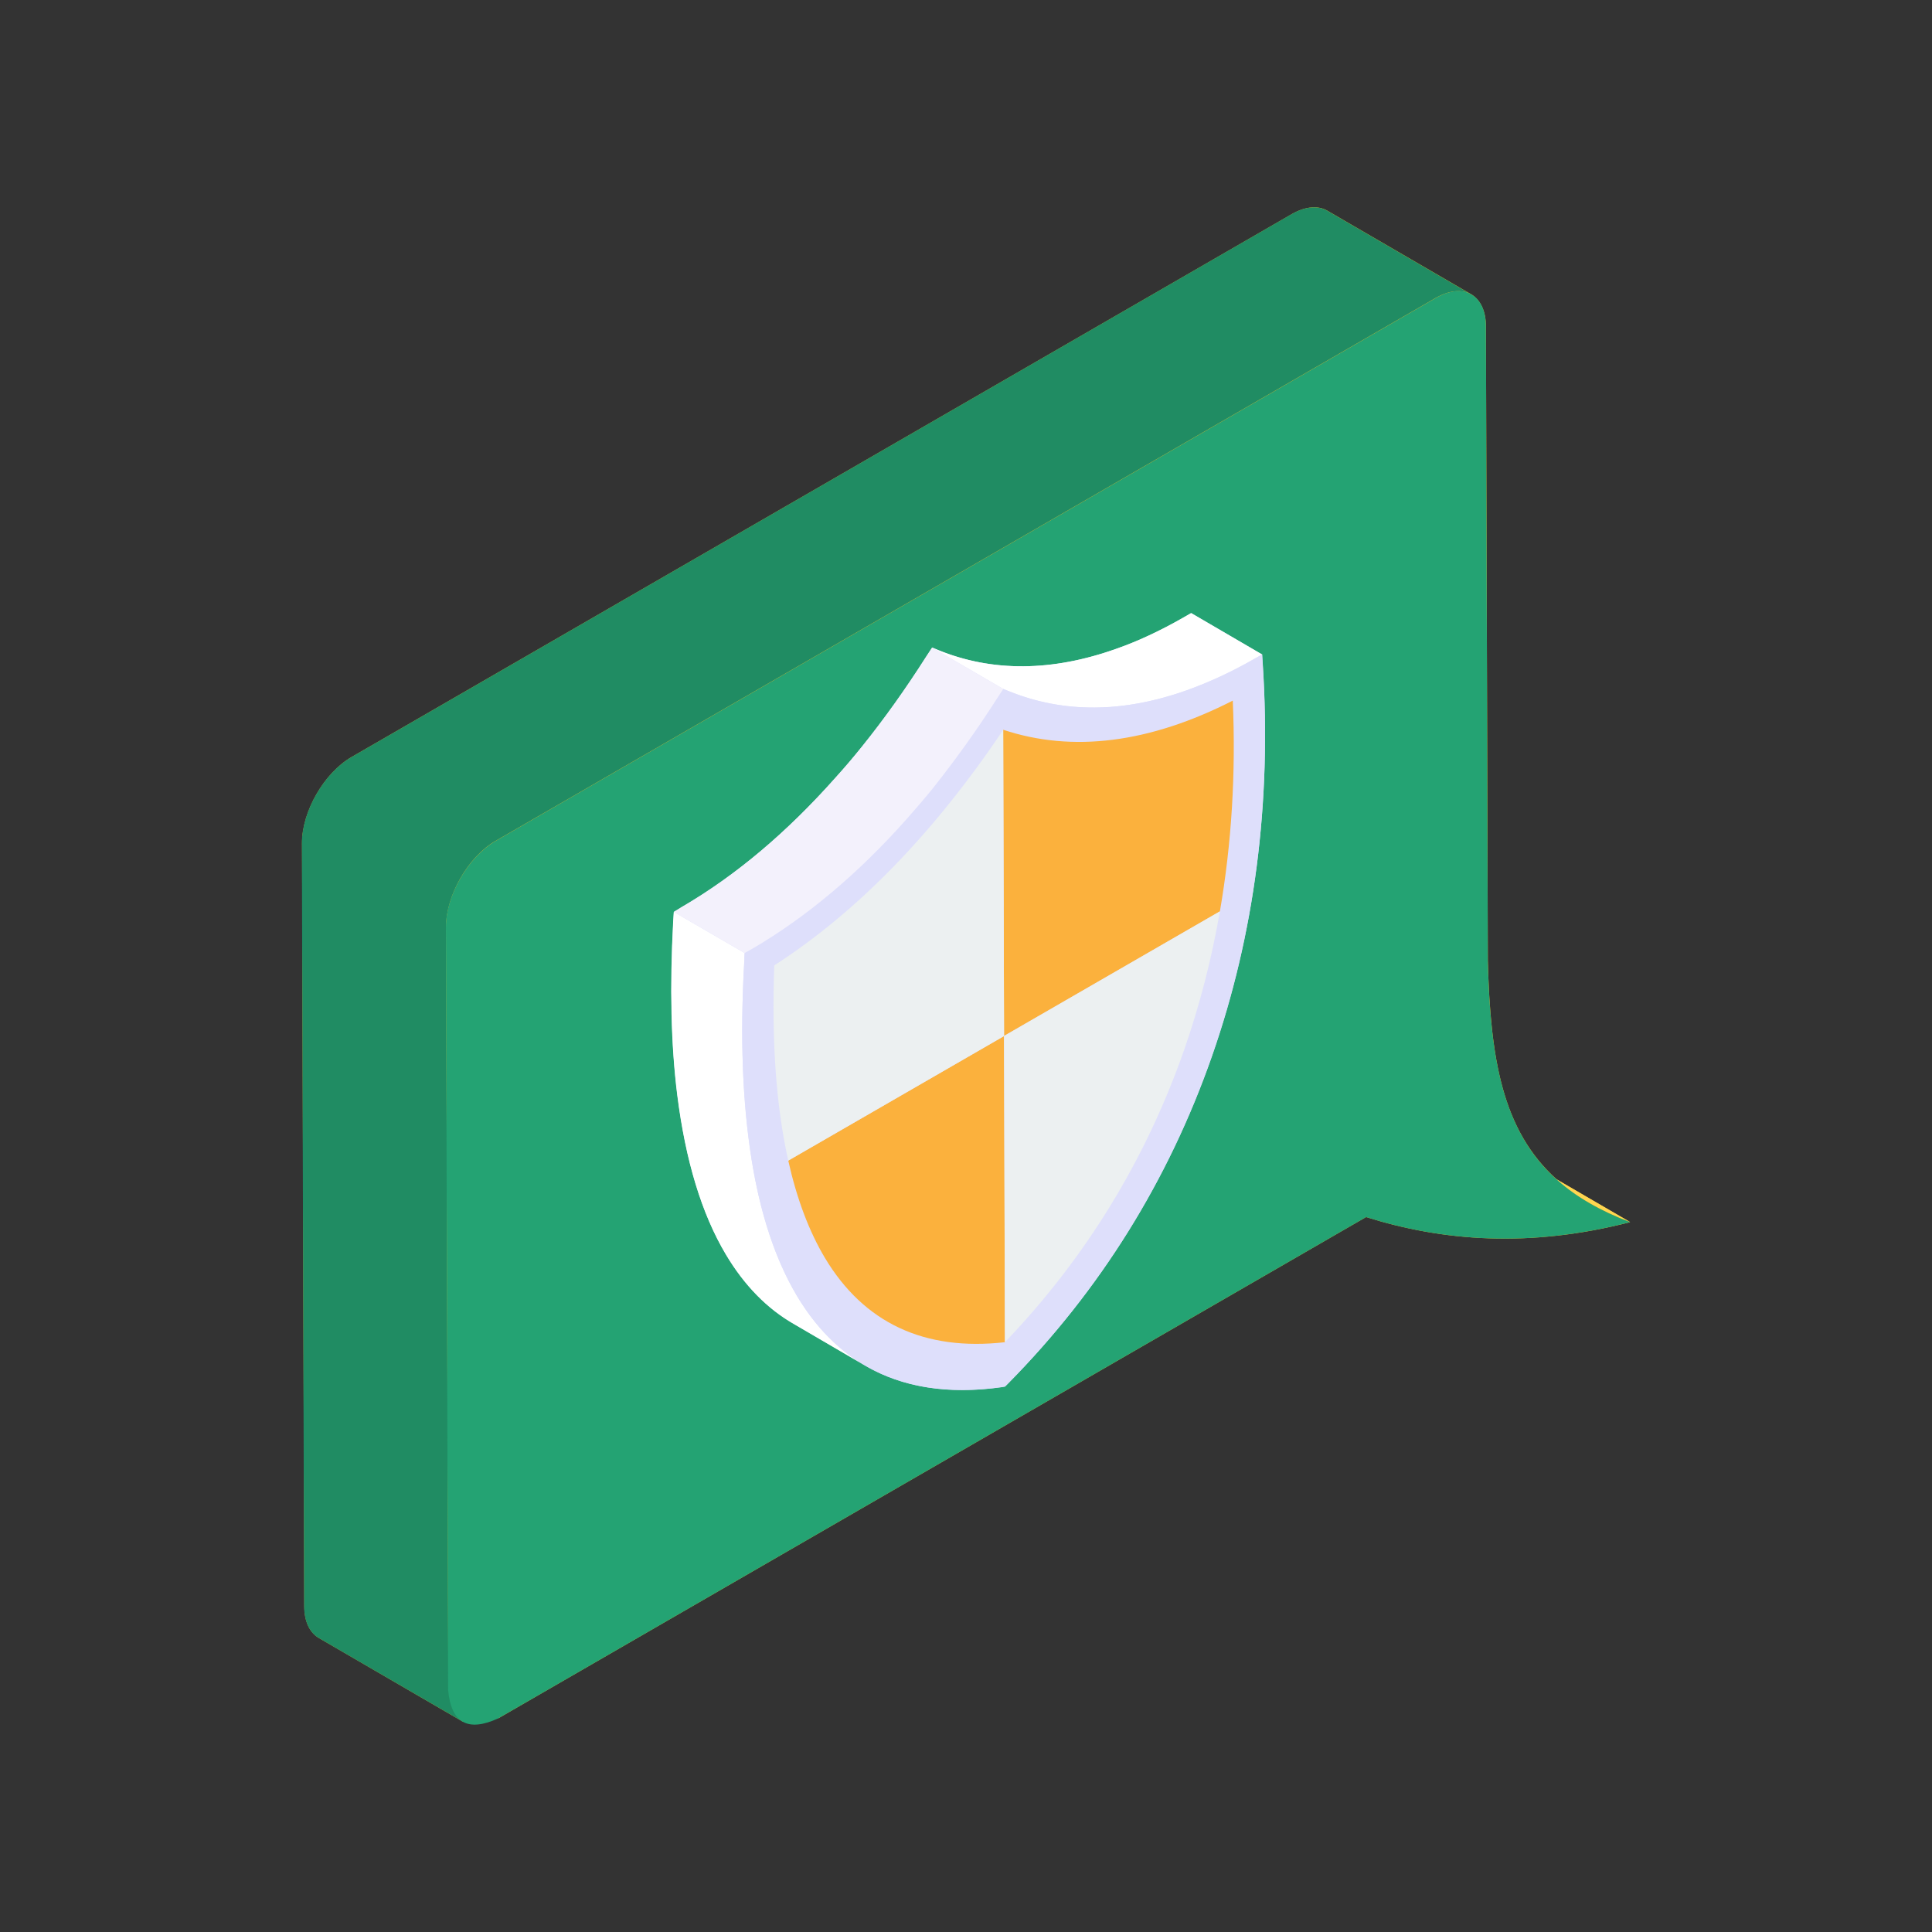 <svg width="36" height="36" viewBox="0 0 36 36" fill="none" xmlns="http://www.w3.org/2000/svg">
<rect x="0" y="0" width="36" height="36" fill="#333333" stroke="none"/>
<path d="M30.375 22.773C28.495 23.256 26.881 23.126 25.455 22.678L9.287 32.017L8.356 31.487L8.627 32.082L5.941 30.521C5.77 30.42 5.67 30.214 5.67 29.925L5.628 15.708C5.628 15.119 6.041 14.4 6.553 14.105L24.071 3.989C24.33 3.841 24.566 3.829 24.73 3.924L27.417 5.485C27.582 5.585 27.688 5.792 27.688 6.08L27.724 17.9C27.771 19.703 27.983 21.058 29.008 21.977L30.375 22.773Z" fill="#FEBC1F"/>
<path d="M22.58 19.684C21.773 21.994 20.5 24.045 18.785 25.777L18.726 25.836L18.668 25.848C17.672 25.989 16.817 25.854 16.122 25.447L15.957 25.347L14.802 24.675C14.296 24.386 13.871 23.95 13.53 23.379C13.076 22.619 12.775 21.623 12.622 20.403C12.504 19.461 12.481 18.382 12.546 17.174L12.557 16.992L12.711 16.898C13.712 16.314 14.667 15.507 15.562 14.499C15.733 14.311 15.904 14.111 16.069 13.904C16.482 13.392 16.876 12.838 17.259 12.237L17.371 12.066L17.483 12.113C18.497 12.526 19.61 12.514 20.8 12.09C21.207 11.948 21.619 11.754 22.044 11.512L22.197 11.424L23.517 12.196V12.201L23.528 12.367C23.699 14.953 23.375 17.416 22.58 19.684Z" fill="#DEDFFB"/>
<path d="M29.614 22.415L26.927 20.854C27.152 20.984 27.404 21.103 27.685 21.208L30.373 22.77C30.091 22.664 29.839 22.546 29.614 22.415Z" fill="#FFD651"/>
<path d="M27.414 5.485C27.249 5.391 27.014 5.403 26.754 5.55L9.237 15.667C8.725 15.961 8.312 16.68 8.312 17.269L8.354 31.487L8.625 32.082L5.938 30.521C5.767 30.42 5.667 30.214 5.667 29.925L5.625 15.708C5.625 15.119 6.038 14.4 6.551 14.105L24.068 3.989C24.327 3.841 24.563 3.829 24.728 3.924L27.414 5.485Z" fill="#208C63"/>
<path d="M30.375 22.773C28.495 23.256 26.881 23.127 25.455 22.679L9.287 32.018C8.719 32.28 8.405 32.107 8.35 31.488L8.309 17.27C8.309 16.681 8.727 15.962 9.24 15.667L26.757 5.551C27.27 5.256 27.688 5.492 27.688 6.081L27.723 17.9C27.788 20.322 28.148 21.936 30.375 22.773Z" fill="#24A373"/>
<path d="M22.58 19.684C21.773 21.994 20.5 24.045 18.785 25.777L18.726 25.836L18.668 25.848C17.672 25.989 16.817 25.854 16.122 25.447L15.957 25.347L14.802 24.675C14.296 24.386 13.871 23.95 13.53 23.379C13.076 22.619 12.775 21.623 12.622 20.403C12.504 19.461 12.481 18.382 12.546 17.174L12.557 16.992L12.711 16.898C13.712 16.314 14.667 15.507 15.562 14.499C15.733 14.311 15.904 14.111 16.069 13.904C16.482 13.392 16.876 12.838 17.259 12.237L17.371 12.066L17.483 12.113C18.497 12.526 19.61 12.514 20.8 12.09C21.207 11.948 21.619 11.754 22.044 11.512L22.197 11.424L23.517 12.196V12.201L23.528 12.367C23.699 14.953 23.375 17.416 22.58 19.684Z" fill="#DEDFFB"/>
<path d="M23.52 12.196L23.36 12.284C22.942 12.526 22.524 12.714 22.117 12.861C20.927 13.286 19.819 13.292 18.8 12.879L18.694 12.838L17.368 12.066L17.48 12.113C18.494 12.526 19.607 12.514 20.797 12.09C21.204 11.948 21.616 11.754 22.041 11.512L22.194 11.424L23.52 12.196Z" fill="white"/>
<path d="M16.119 25.447L14.799 24.675C14.293 24.387 13.868 23.951 13.527 23.379C13.073 22.619 12.773 21.623 12.619 20.404C12.501 19.461 12.478 18.383 12.543 17.175L12.555 16.992L13.874 17.758L13.868 17.947C13.798 19.155 13.827 20.227 13.945 21.17C14.092 22.395 14.399 23.391 14.852 24.151C15.194 24.723 15.618 25.153 16.119 25.447Z" fill="white"/>
<path d="M18.691 12.837L18.801 12.882C20.162 13.433 21.698 13.231 23.363 12.282L23.519 12.193L23.53 12.367C23.696 14.952 23.377 17.416 22.582 19.687C21.774 21.995 20.497 24.043 18.788 25.777L18.728 25.837L18.668 25.846C16.954 26.089 15.671 25.518 14.852 24.15C14.047 22.802 13.714 20.715 13.866 17.947L13.876 17.761L14.032 17.669C15.697 16.696 17.228 15.127 18.582 13.008L18.691 12.837Z" fill="#DEDFFB"/>
<path d="M18.694 12.838L18.582 13.009C18.199 13.61 17.798 14.164 17.392 14.677C17.227 14.883 17.056 15.077 16.885 15.272C15.989 16.279 15.035 17.081 14.033 17.67L13.874 17.758L12.554 16.992L12.707 16.898C13.709 16.315 14.664 15.507 15.559 14.5C15.73 14.311 15.901 14.111 16.066 13.905C16.478 13.392 16.873 12.838 17.256 12.237L17.368 12.066L18.694 12.838Z" fill="#F3F1FC"/>
<path d="M18.693 13.598C19.987 14.028 21.423 13.845 22.971 13.055C23.03 14.409 22.949 15.722 22.731 16.982L18.709 19.303L18.693 13.598Z" fill="#FBB13D"/>
<path d="M18.709 19.305L18.725 25.01C17.225 25.18 16.097 24.652 15.37 23.437C15.075 22.942 14.847 22.337 14.688 21.626L18.709 19.305Z" fill="#FBB13D"/>
<path d="M18.693 13.6L18.709 19.305L14.688 21.626C14.463 20.622 14.376 19.407 14.427 17.989C15.974 16.992 17.406 15.519 18.693 13.6Z" fill="#ECF0F1"/>
<path d="M22.731 16.982C22.576 17.874 22.353 18.739 22.061 19.574C21.343 21.622 20.222 23.449 18.726 25.009L18.709 19.304L22.731 16.982Z" fill="#ECF0F1"/>
</svg>
